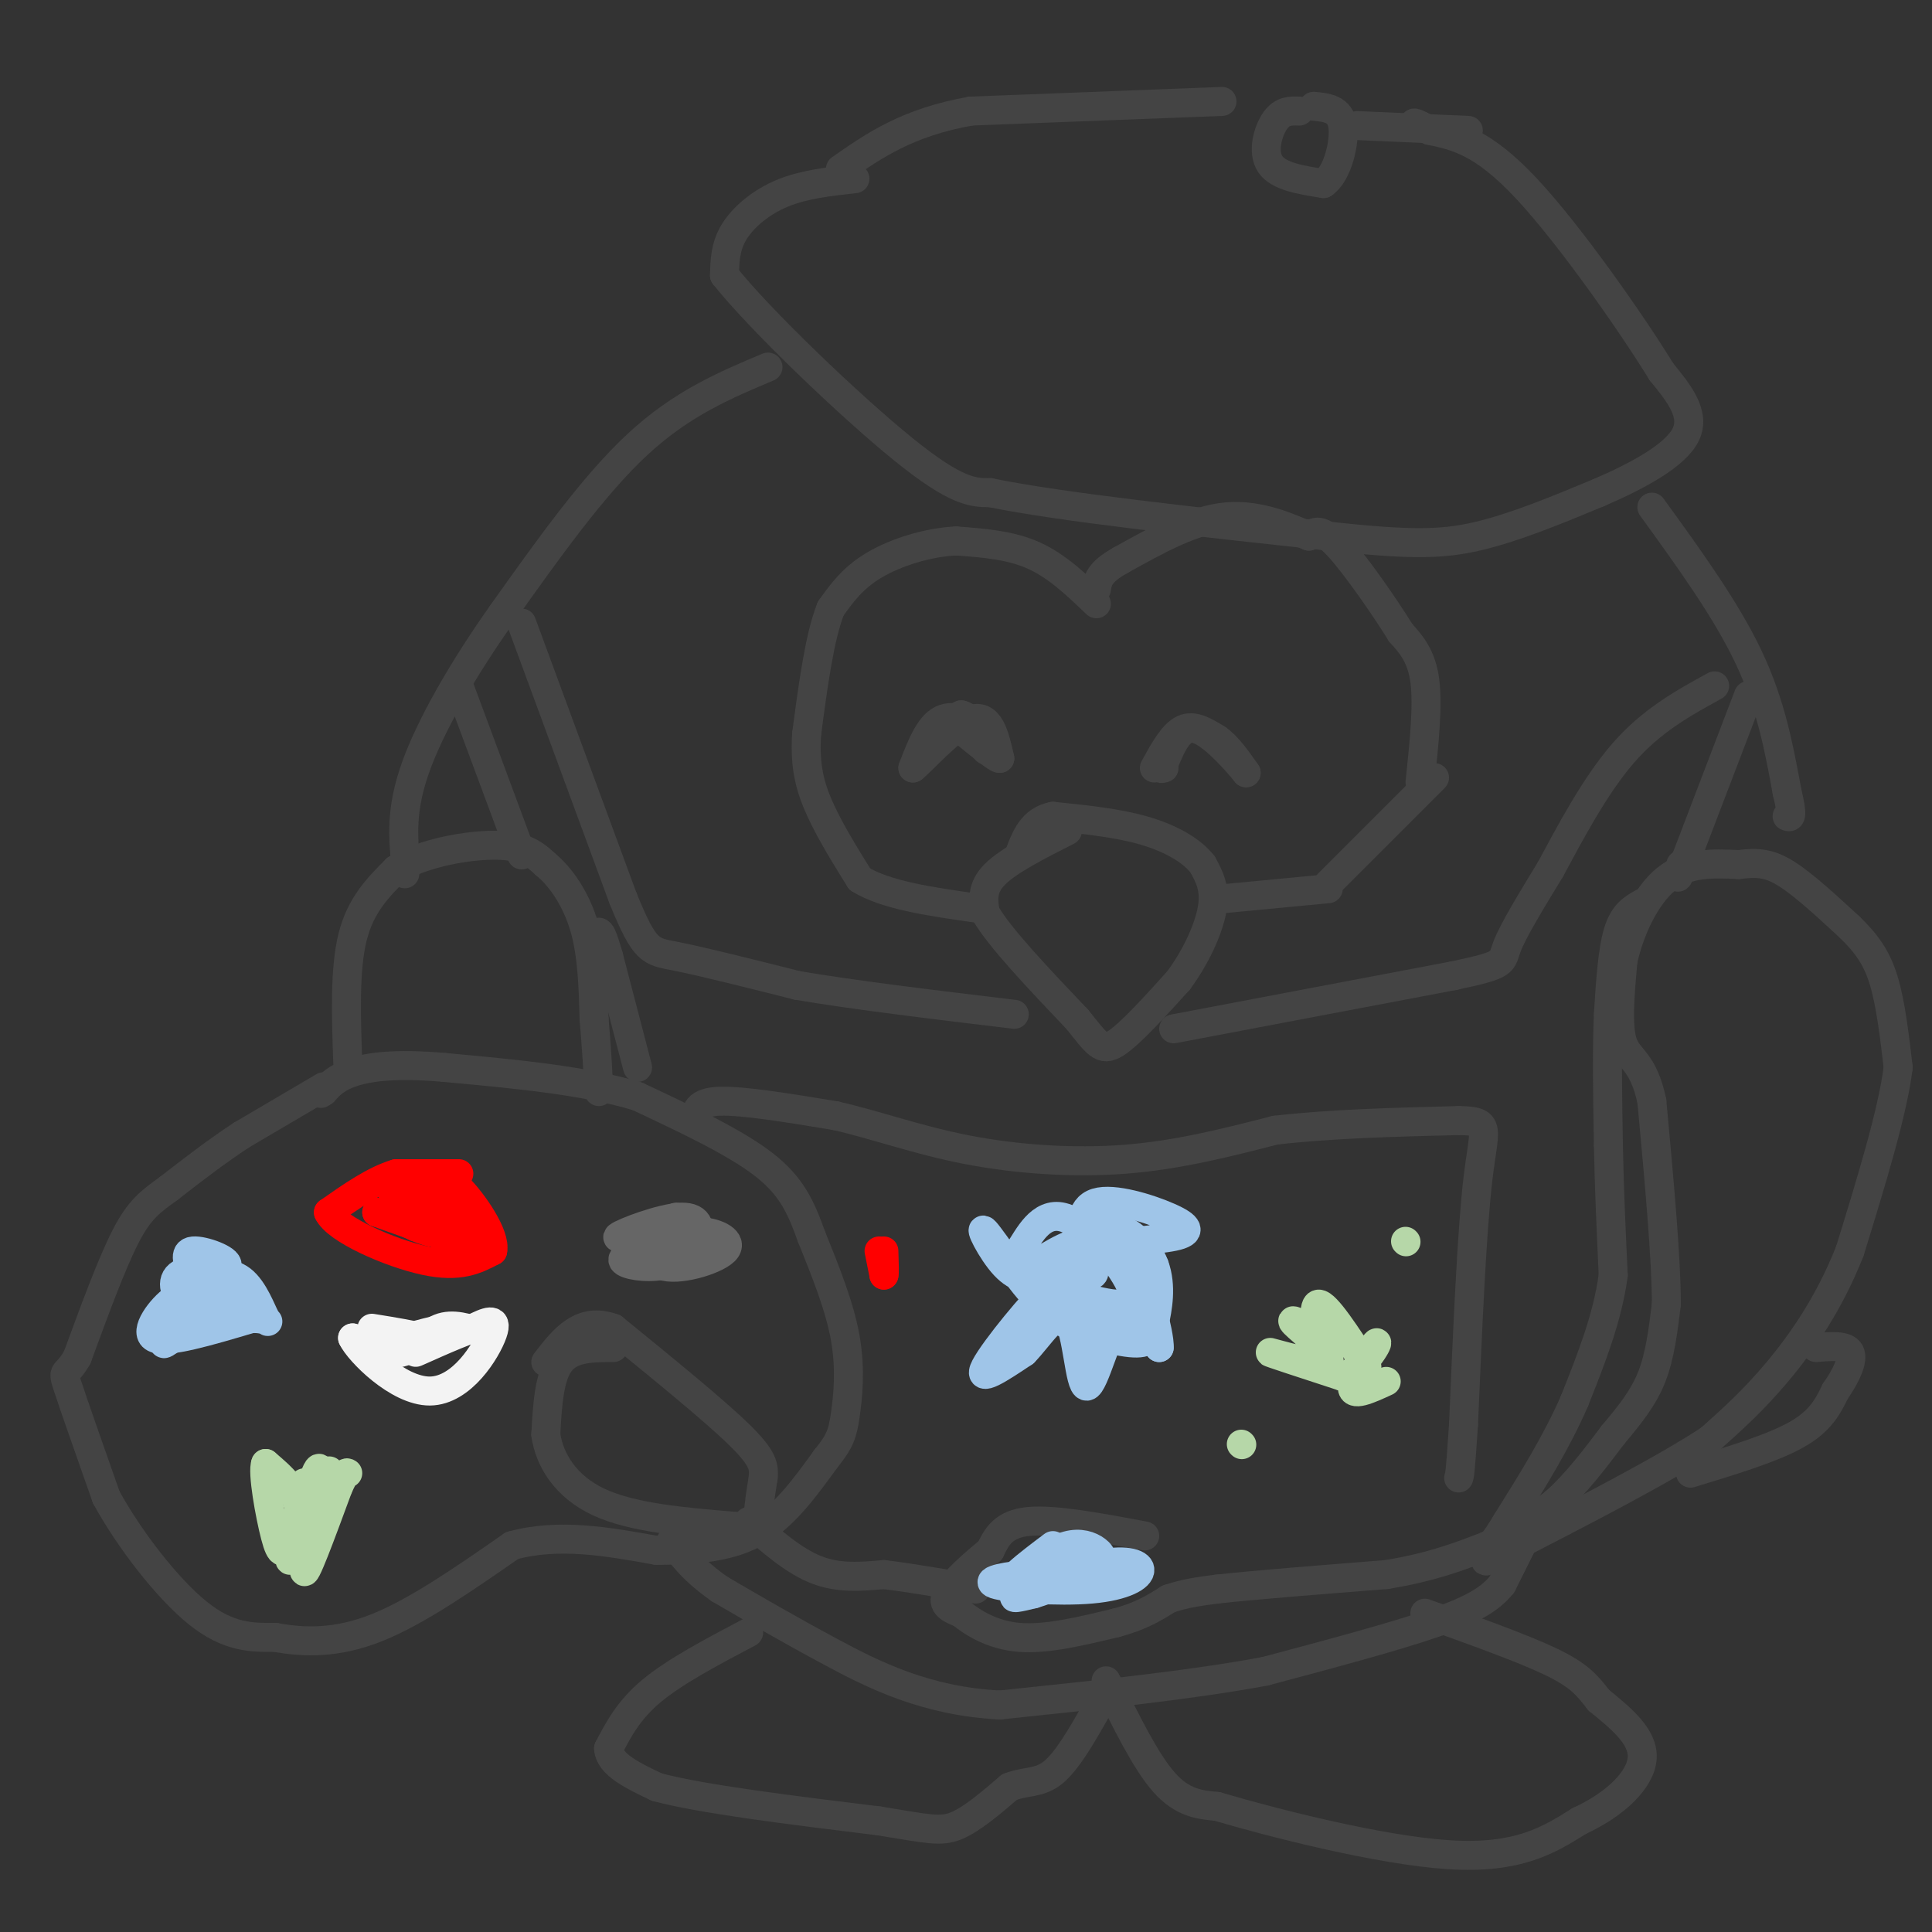 <svg viewBox='0 0 400 400' version='1.1' xmlns='http://www.w3.org/2000/svg' xmlns:xlink='http://www.w3.org/1999/xlink'><rect x="0" y="0" width="400" height="400" fill="#333333" stroke="none"/><g fill='none' stroke='#444444' stroke-width='6' stroke-linecap='round' stroke-linejoin='round'><path d='M67,225c0.000,0.000 -17.000,10.000 -17,10'/><path d='M50,235c-5.333,3.500 -10.167,7.250 -15,11'/><path d='M35,246c-3.889,2.822 -6.111,4.378 -9,10c-2.889,5.622 -6.444,15.311 -10,25'/><path d='M16,281c-2.356,4.200 -3.244,2.200 -2,6c1.244,3.800 4.622,13.400 8,23'/><path d='M22,310c4.756,8.689 12.644,18.911 19,24c6.356,5.089 11.178,5.044 16,5'/><path d='M57,339c5.911,1.089 12.689,1.311 21,-2c8.311,-3.311 18.156,-10.156 28,-17'/><path d='M106,320c9.667,-2.667 19.833,-0.833 30,1'/><path d='M136,321c8.711,-0.067 15.489,-0.733 21,-4c5.511,-3.267 9.756,-9.133 14,-15'/><path d='M171,302c2.988,-3.655 3.458,-5.292 4,-9c0.542,-3.708 1.155,-9.488 0,-16c-1.155,-6.512 -4.077,-13.756 -7,-21'/><path d='M168,256c-2.156,-5.978 -4.044,-10.422 -10,-15c-5.956,-4.578 -15.978,-9.289 -26,-14'/><path d='M132,227c-11.000,-3.333 -25.500,-4.667 -40,-6'/><path d='M92,221c-10.178,-0.889 -15.622,-0.111 -19,1c-3.378,1.111 -4.689,2.556 -6,4'/><path d='M67,226c-1.000,0.667 -0.500,0.333 0,0'/><path d='M72,220c-0.333,-9.667 -0.667,-19.333 1,-26c1.667,-6.667 5.333,-10.333 9,-14'/><path d='M82,180c5.622,-3.467 15.178,-5.133 21,-5c5.822,0.133 7.911,2.067 10,4'/><path d='M113,179c3.244,2.667 6.356,7.333 8,13c1.644,5.667 1.822,12.333 2,19'/><path d='M123,211c0.500,5.667 0.750,10.333 1,15'/><path d='M132,221c0.000,0.000 -6.000,-23.000 -6,-23'/><path d='M126,198c-1.333,-4.667 -1.667,-4.833 -2,-5'/><path d='M127,279c-4.333,0.000 -8.667,0.000 -11,3c-2.333,3.000 -2.667,9.000 -3,15'/><path d='M113,297c0.733,5.222 4.067,10.778 11,14c6.933,3.222 17.467,4.111 28,5'/><path d='M152,316c5.422,0.689 4.978,-0.089 5,-2c0.022,-1.911 0.511,-4.956 1,-8'/><path d='M158,306c0.200,-2.267 0.200,-3.933 -5,-9c-5.200,-5.067 -15.600,-13.533 -26,-22'/><path d='M127,275c-6.667,-2.500 -10.333,2.250 -14,7'/><path d='M237,318c-9.333,-1.750 -18.667,-3.500 -24,-3c-5.333,0.500 -6.667,3.250 -8,6'/><path d='M205,321c-3.378,2.756 -7.822,6.644 -9,9c-1.178,2.356 0.911,3.178 3,4'/><path d='M199,334c2.244,1.867 6.356,4.533 12,5c5.644,0.467 12.822,-1.267 20,-3'/><path d='M231,336c5.167,-1.333 8.083,-3.167 11,-5'/><path d='M242,331c3.500,-1.167 6.750,-1.583 10,-2'/><path d='M252,329c7.500,-0.833 21.250,-1.917 35,-3'/><path d='M287,326c9.333,-1.500 15.167,-3.750 21,-6'/><path d='M308,320c5.833,-2.500 9.917,-5.750 14,-9'/><path d='M322,311c4.333,-3.833 8.167,-8.917 12,-14'/><path d='M334,297c3.511,-4.178 6.289,-7.622 8,-12c1.711,-4.378 2.356,-9.689 3,-15'/><path d='M345,270c0.000,-9.500 -1.500,-25.750 -3,-42'/><path d='M342,228c-1.800,-8.444 -4.800,-8.556 -6,-12c-1.200,-3.444 -0.600,-10.222 0,-17'/><path d='M336,199c1.333,-6.289 4.667,-13.511 9,-17c4.333,-3.489 9.667,-3.244 15,-3'/><path d='M360,179c3.978,-0.511 6.422,-0.289 10,2c3.578,2.289 8.289,6.644 13,11'/><path d='M383,192c3.444,3.356 5.556,6.244 7,11c1.444,4.756 2.222,11.378 3,18'/><path d='M393,221c-1.167,9.333 -5.583,23.667 -10,38'/><path d='M383,259c-4.267,10.844 -9.933,18.956 -15,25c-5.067,6.044 -9.533,10.022 -14,14'/><path d='M354,298c-9.333,6.167 -25.667,14.583 -42,23'/><path d='M312,321c-7.167,3.833 -4.083,1.917 -1,0'/><path d='M340,187c-1.917,1.083 -3.833,2.167 -5,6c-1.167,3.833 -1.583,10.417 -2,17'/><path d='M333,210c-0.333,7.333 -0.167,17.167 0,27'/><path d='M333,237c0.167,9.000 0.583,18.000 1,27'/><path d='M334,264c-1.167,8.833 -4.583,17.417 -8,26'/><path d='M326,290c-3.667,8.500 -8.833,16.750 -14,25'/><path d='M312,315c-3.000,5.000 -3.500,5.000 -4,5'/><path d='M350,305c8.500,-2.583 17.000,-5.167 22,-8c5.000,-2.833 6.500,-5.917 8,-9'/><path d='M380,288c2.222,-3.133 3.778,-6.467 3,-8c-0.778,-1.533 -3.889,-1.267 -7,-1'/><path d='M316,318c0.000,0.000 -5.000,10.000 -5,10'/><path d='M311,328c-2.333,2.889 -5.667,5.111 -14,8c-8.333,2.889 -21.667,6.444 -35,10'/><path d='M262,346c-15.000,2.833 -35.000,4.917 -55,7'/><path d='M207,353c-15.311,-0.778 -26.089,-6.222 -35,-11c-8.911,-4.778 -15.956,-8.889 -23,-13'/><path d='M149,329c-5.500,-3.833 -7.750,-6.917 -10,-10'/><path d='M229,348c4.083,8.333 8.167,16.667 12,21c3.833,4.333 7.417,4.667 11,5'/><path d='M252,374c11.178,3.311 33.622,9.089 48,10c14.378,0.911 20.689,-3.044 27,-7'/><path d='M327,377c7.489,-3.444 12.711,-8.556 13,-13c0.289,-4.444 -4.356,-8.222 -9,-12'/><path d='M331,352c-2.467,-3.200 -4.133,-5.200 -10,-8c-5.867,-2.800 -15.933,-6.400 -26,-10'/><path d='M155,338c-7.583,4.000 -15.167,8.000 -20,12c-4.833,4.000 -6.917,8.000 -9,12'/><path d='M126,362c0.167,3.333 5.083,5.667 10,8'/><path d='M136,370c9.333,2.500 27.667,4.750 46,7'/><path d='M182,377c10.222,1.667 12.778,2.333 16,1c3.222,-1.333 7.111,-4.667 11,-8'/><path d='M209,370c3.311,-1.333 6.089,-0.667 9,-3c2.911,-2.333 5.956,-7.667 9,-13'/><path d='M221,172c-6.083,3.083 -12.167,6.167 -15,9c-2.833,2.833 -2.417,5.417 -2,8'/><path d='M204,189c2.833,5.000 10.917,13.500 19,22'/><path d='M223,211c4.156,5.111 5.044,6.889 8,5c2.956,-1.889 7.978,-7.444 13,-13'/><path d='M244,203c3.667,-4.956 6.333,-10.844 7,-15c0.667,-4.156 -0.667,-6.578 -2,-9'/><path d='M249,179c-2.133,-2.822 -6.467,-5.378 -12,-7c-5.533,-1.622 -12.267,-2.311 -19,-3'/><path d='M218,169c-4.333,0.833 -5.667,4.417 -7,8'/><path d='M191,157c0.000,0.000 8.000,-9.000 8,-9'/><path d='M199,148c2.400,0.333 4.400,5.667 5,7c0.600,1.333 -0.200,-1.333 -1,-4'/><path d='M203,151c-1.667,-1.511 -5.333,-3.289 -8,-2c-2.667,1.289 -4.333,5.644 -6,10'/><path d='M189,159c1.467,-1.022 8.133,-8.578 12,-10c3.867,-1.422 4.933,3.289 6,8'/><path d='M207,157c-0.333,0.333 -4.167,-2.833 -8,-6'/><path d='M239,159c1.917,-3.500 3.833,-7.000 6,-8c2.167,-1.000 4.583,0.500 7,2'/><path d='M252,153c2.167,1.500 4.083,4.250 6,7'/><path d='M258,160c-0.978,-1.222 -6.422,-7.778 -10,-9c-3.578,-1.222 -5.289,2.889 -7,7'/><path d='M241,158c-1.167,1.333 -0.583,1.167 0,1'/><path d='M227,125c-4.083,-3.917 -8.167,-7.833 -13,-10c-4.833,-2.167 -10.417,-2.583 -16,-3'/><path d='M198,112c-5.867,0.244 -12.533,2.356 -17,5c-4.467,2.644 -6.733,5.822 -9,9'/><path d='M172,126c-2.333,5.833 -3.667,15.917 -5,26'/><path d='M167,152c-0.467,6.978 0.867,11.422 3,16c2.133,4.578 5.067,9.289 8,14'/><path d='M178,182c5.333,3.333 14.667,4.667 24,6'/><path d='M254,186c0.000,0.000 21.000,-2.000 21,-2'/><path d='M275,183c0.000,0.000 22.000,-22.000 22,-22'/><path d='M294,162c0.833,-7.917 1.667,-15.833 1,-21c-0.667,-5.167 -2.833,-7.583 -5,-10'/><path d='M290,131c-3.400,-5.467 -9.400,-14.133 -13,-18c-3.600,-3.867 -4.800,-2.933 -6,-2'/><path d='M271,111c-3.733,-1.600 -10.067,-4.600 -17,-4c-6.933,0.600 -14.467,4.800 -22,9'/><path d='M232,116c-4.500,2.500 -4.750,4.250 -5,6'/><path d='M177,37c-5.267,0.578 -10.533,1.156 -15,3c-4.467,1.844 -8.133,4.956 -10,8c-1.867,3.044 -1.933,6.022 -2,9'/><path d='M150,57c7.111,9.000 25.889,27.000 37,36c11.111,9.000 14.556,9.000 18,9'/><path d='M205,102c14.667,3.000 42.333,6.000 70,9'/><path d='M275,111c16.667,1.800 23.333,1.800 31,0c7.667,-1.800 16.333,-5.400 25,-9'/><path d='M331,102c8.111,-3.489 15.889,-7.711 18,-12c2.111,-4.289 -1.444,-8.644 -5,-13'/><path d='M344,77c-6.111,-9.933 -18.889,-28.267 -28,-38c-9.111,-9.733 -14.556,-10.867 -20,-12'/><path d='M296,27c-3.833,-2.167 -3.417,-1.583 -3,-1'/><path d='M269,23c-1.756,-0.067 -3.511,-0.133 -5,2c-1.489,2.133 -2.711,6.467 -1,9c1.711,2.533 6.356,3.267 11,4'/><path d='M274,38c2.867,-1.867 4.533,-8.533 4,-12c-0.533,-3.467 -3.267,-3.733 -6,-4'/><path d='M304,27c0.000,0.000 -23.000,-1.000 -23,-1'/><path d='M253,21c0.000,0.000 -52.000,2.000 -52,2'/><path d='M201,23c-13.167,2.333 -20.083,7.167 -27,12'/><path d='M342,105c7.667,10.583 15.333,21.167 20,31c4.667,9.833 6.333,18.917 8,28'/><path d='M370,164c1.333,5.500 0.667,5.250 0,5'/><path d='M159,76c-8.917,3.750 -17.833,7.500 -27,16c-9.167,8.500 -18.583,21.750 -28,35'/><path d='M104,127c-8.267,11.667 -14.933,23.333 -18,32c-3.067,8.667 -2.533,14.333 -2,20'/><path d='M84,179c-0.333,3.333 -0.167,1.667 0,0'/><path d='M95,142c0.000,0.000 13.000,35.000 13,35'/><path d='M108,129c0.000,0.000 21.000,57.000 21,57'/><path d='M129,186c4.600,11.267 5.600,10.933 11,12c5.400,1.067 15.200,3.533 25,6'/><path d='M165,204c11.667,2.000 28.333,4.000 45,6'/><path d='M243,213c0.000,0.000 58.000,-11.000 58,-11'/><path d='M301,202c11.067,-2.333 9.733,-2.667 11,-6c1.267,-3.333 5.133,-9.667 9,-16'/><path d='M321,180c3.889,-7.200 9.111,-17.200 15,-24c5.889,-6.800 12.444,-10.400 19,-14'/><path d='M362,144c0.000,0.000 -13.000,34.000 -13,34'/><path d='M349,178c-2.333,5.833 -1.667,3.417 -1,1'/><path d='M144,232c0.083,-1.917 0.167,-3.833 5,-4c4.833,-0.167 14.417,1.417 24,3'/><path d='M173,231c8.226,1.857 16.792,5.000 27,7c10.208,2.000 22.060,2.857 33,2c10.940,-0.857 20.970,-3.429 31,-6'/><path d='M264,234c11.500,-1.333 24.750,-1.667 38,-2'/><path d='M302,232c6.933,0.089 5.267,1.311 4,12c-1.267,10.689 -2.133,30.844 -3,51'/><path d='M303,295c-0.667,10.333 -0.833,10.667 -1,11'/><path d='M155,315c4.667,4.083 9.333,8.167 14,10c4.667,1.833 9.333,1.417 14,1'/><path d='M183,326c5.500,0.667 12.250,1.833 19,3'/></g>
<g fill='none' stroke='#ff0000' stroke-width='6' stroke-linecap='round' stroke-linejoin='round'><path d='M95,243c0.000,0.000 -13.000,0.000 -13,0'/><path d='M82,243c-4.500,1.333 -9.250,4.667 -14,8'/><path d='M68,251c1.644,3.556 12.756,8.444 20,10c7.244,1.556 10.622,-0.222 14,-2'/><path d='M102,259c0.769,-3.247 -4.309,-10.365 -7,-13c-2.691,-2.635 -2.994,-0.786 -3,1c-0.006,1.786 0.284,3.510 1,4c0.716,0.490 1.858,-0.255 3,-1'/><path d='M96,250c-3.523,-1.431 -13.831,-4.507 -15,-4c-1.169,0.507 6.801,4.598 8,6c1.199,1.402 -4.372,0.115 -6,0c-1.628,-0.115 0.686,0.943 3,2'/><path d='M86,254c1.622,0.711 4.178,1.489 3,1c-1.178,-0.489 -6.089,-2.244 -11,-4'/><path d='M78,251c2.689,0.444 14.911,3.556 19,5c4.089,1.444 0.044,1.222 -4,1'/><path d='M93,257c-0.833,0.167 -0.917,0.083 -1,0'/></g>
<g fill='none' stroke='#666666' stroke-width='6' stroke-linecap='round' stroke-linejoin='round'><path d='M142,254c-1.695,-0.960 -3.391,-1.920 -5,0c-1.609,1.920 -3.132,6.721 0,8c3.132,1.279 10.920,-0.963 13,-3c2.080,-2.037 -1.549,-3.868 -5,-4c-3.451,-0.132 -6.726,1.434 -10,3'/><path d='M135,258c-3.282,1.028 -6.487,2.099 -6,3c0.487,0.901 4.666,1.631 8,1c3.334,-0.631 5.821,-2.623 7,-5c1.179,-2.377 1.048,-5.140 -3,-5c-4.048,0.140 -12.014,3.183 -13,4c-0.986,0.817 5.007,-0.591 11,-2'/><path d='M139,254c2.000,-0.667 1.500,-1.333 1,-2'/></g>
<g fill='none' stroke='#f3f3f3' stroke-width='6' stroke-linecap='round' stroke-linejoin='round'><path d='M100,276c-3.133,-1.044 -6.267,-2.089 -9,-1c-2.733,1.089 -5.067,4.311 -8,5c-2.933,0.689 -6.467,-1.156 -10,-3'/><path d='M73,277c1.250,2.726 9.375,11.042 16,11c6.625,-0.042 11.750,-8.440 13,-12c1.250,-3.560 -1.375,-2.280 -4,-1'/><path d='M98,275c-4.048,1.332 -12.167,5.161 -12,5c0.167,-0.161 8.622,-4.313 8,-5c-0.622,-0.687 -10.321,2.089 -13,3c-2.679,0.911 1.660,-0.045 6,-1'/><path d='M87,277c-0.667,-0.500 -5.333,-1.250 -10,-2'/></g>
<g fill='none' stroke='#9fc5e8' stroke-width='6' stroke-linecap='round' stroke-linejoin='round'><path d='M45,267c-5.167,5.000 -10.333,10.000 -11,11c-0.667,1.000 3.167,-2.000 7,-5'/><path d='M41,273c1.274,-1.881 0.958,-4.083 -1,-4c-1.958,0.083 -5.560,2.452 -6,3c-0.440,0.548 2.280,-0.726 5,-2'/><path d='M39,270c0.571,-1.060 -0.500,-2.708 -3,-1c-2.500,1.708 -6.429,6.774 -4,8c2.429,1.226 11.214,-1.387 20,-4'/><path d='M52,273c3.952,-0.155 3.833,1.458 3,0c-0.833,-1.458 -2.381,-5.988 -5,-8c-2.619,-2.012 -6.310,-1.506 -10,-1'/><path d='M40,264c0.452,-0.369 6.583,-0.792 7,-2c0.417,-1.208 -4.881,-3.202 -7,-3c-2.119,0.202 -1.060,2.601 0,5'/><path d='M40,264c1.620,0.585 5.671,-0.451 5,-1c-0.671,-0.549 -6.065,-0.609 -8,1c-1.935,1.609 -0.410,4.888 2,6c2.410,1.112 5.705,0.056 9,-1'/></g>
<g fill='none' stroke='#b6d7a8' stroke-width='6' stroke-linecap='round' stroke-linejoin='round'><path d='M63,307c-1.644,7.644 -3.289,15.289 -3,16c0.289,0.711 2.511,-5.511 2,-10c-0.511,-4.489 -3.756,-7.244 -7,-10'/><path d='M55,303c-0.751,1.630 0.871,10.705 2,15c1.129,4.295 1.766,3.810 3,1c1.234,-2.810 3.067,-7.946 3,-8c-0.067,-0.054 -2.033,4.973 -4,10'/><path d='M59,321c0.319,1.946 3.116,1.810 5,-3c1.884,-4.810 2.853,-14.295 2,-14c-0.853,0.295 -3.530,10.370 -4,14c-0.470,3.630 1.265,0.815 3,-2'/><path d='M65,316c1.524,-4.190 3.833,-13.667 3,-11c-0.833,2.667 -4.810,17.476 -5,20c-0.190,2.524 3.405,-7.238 7,-17'/><path d='M70,308c1.500,-3.333 1.750,-3.167 2,-3'/></g>
<g fill='none' stroke='#9fc5e8' stroke-width='6' stroke-linecap='round' stroke-linejoin='round'><path d='M223,256c-1.808,3.062 -3.615,6.123 -5,9c-1.385,2.877 -2.346,5.569 1,8c3.346,2.431 10.999,4.603 15,5c4.001,0.397 4.351,-0.979 5,-4c0.649,-3.021 1.597,-7.686 0,-12c-1.597,-4.314 -5.738,-8.277 -10,-8c-4.262,0.277 -8.646,4.793 -10,8c-1.354,3.207 0.323,5.103 2,7'/><path d='M221,269c2.199,2.446 6.698,5.062 10,5c3.302,-0.062 5.407,-2.803 3,-8c-2.407,-5.197 -9.326,-12.851 -14,-14c-4.674,-1.149 -7.101,4.206 -9,7c-1.899,2.794 -3.268,3.028 1,5c4.268,1.972 14.175,5.683 19,6c4.825,0.317 4.568,-2.761 3,-6c-1.568,-3.239 -4.448,-6.640 -8,-7c-3.552,-0.360 -7.776,2.320 -12,5'/><path d='M214,262c1.132,1.507 9.962,2.775 12,2c2.038,-0.775 -2.716,-3.592 -6,-3c-3.284,0.592 -5.097,4.592 -4,6c1.097,1.408 5.103,0.225 6,-1c0.897,-1.225 -1.315,-2.493 -3,-2c-1.685,0.493 -2.842,2.746 -4,5'/><path d='M215,269c-3.250,-2.774 -9.375,-12.208 -11,-14c-1.625,-1.792 1.250,4.060 4,7c2.750,2.940 5.375,2.970 8,3'/><path d='M216,265c2.229,-0.756 3.802,-4.147 9,-6c5.198,-1.853 14.022,-2.167 18,-3c3.978,-0.833 3.109,-2.186 -1,-4c-4.109,-1.814 -11.460,-4.090 -15,-3c-3.540,1.090 -3.270,5.545 -3,10'/><path d='M224,259c-0.474,2.826 -0.160,4.893 -2,8c-1.840,3.107 -5.833,7.256 -6,6c-0.167,-1.256 3.494,-7.915 1,-6c-2.494,1.915 -11.141,12.404 -13,16c-1.859,3.596 3.071,0.298 8,-3'/><path d='M212,280c3.120,-3.159 6.919,-9.558 9,-7c2.081,2.558 2.445,14.073 4,14c1.555,-0.073 4.301,-11.735 7,-15c2.699,-3.265 5.349,1.868 8,7'/><path d='M240,279c0.222,-2.956 -3.222,-13.844 -4,-18c-0.778,-4.156 1.111,-1.578 3,1'/><path d='M218,320c-5.311,4.000 -10.622,8.000 -9,9c1.622,1.000 10.178,-1.000 12,-2c1.822,-1.000 -3.089,-1.000 -8,-1'/><path d='M213,326c-3.854,0.184 -9.489,1.143 -7,2c2.489,0.857 13.104,1.611 20,1c6.896,-0.611 10.075,-2.586 10,-4c-0.075,-1.414 -3.405,-2.265 -9,-1c-5.595,1.265 -13.456,4.647 -16,6c-2.544,1.353 0.228,0.676 3,0'/><path d='M214,330c3.054,-0.922 9.190,-3.226 12,-5c2.810,-1.774 2.295,-3.016 1,-4c-1.295,-0.984 -3.370,-1.710 -6,-1c-2.630,0.710 -5.815,2.855 -9,5'/></g>
<g fill='none' stroke='#b6d7a8' stroke-width='6' stroke-linecap='round' stroke-linejoin='round'><path d='M283,283c-4.244,-6.556 -8.489,-13.111 -10,-13c-1.511,0.111 -0.289,6.889 0,9c0.289,2.111 -0.356,-0.444 -1,-3'/><path d='M272,276c-1.724,-1.450 -5.534,-3.574 -4,-2c1.534,1.574 8.413,6.847 7,8c-1.413,1.153 -11.118,-1.813 -12,-2c-0.882,-0.187 7.059,2.407 15,5'/><path d='M278,285c4.286,-1.357 7.500,-7.250 7,-7c-0.500,0.250 -4.714,6.643 -5,9c-0.286,2.357 3.357,0.679 7,-1'/><path d='M257,299c0.000,0.000 0.100,0.100 0.1,0.1'/><path d='M291,257c0.000,0.000 0.100,0.100 0.1,0.1'/></g>
<g fill='none' stroke='#ff0000' stroke-width='6' stroke-linecap='round' stroke-linejoin='round'><path d='M182,259c0.000,0.000 1.000,5.000 1,5'/><path d='M183,264c0.167,0.000 0.083,-2.500 0,-5'/></g>
</svg>
